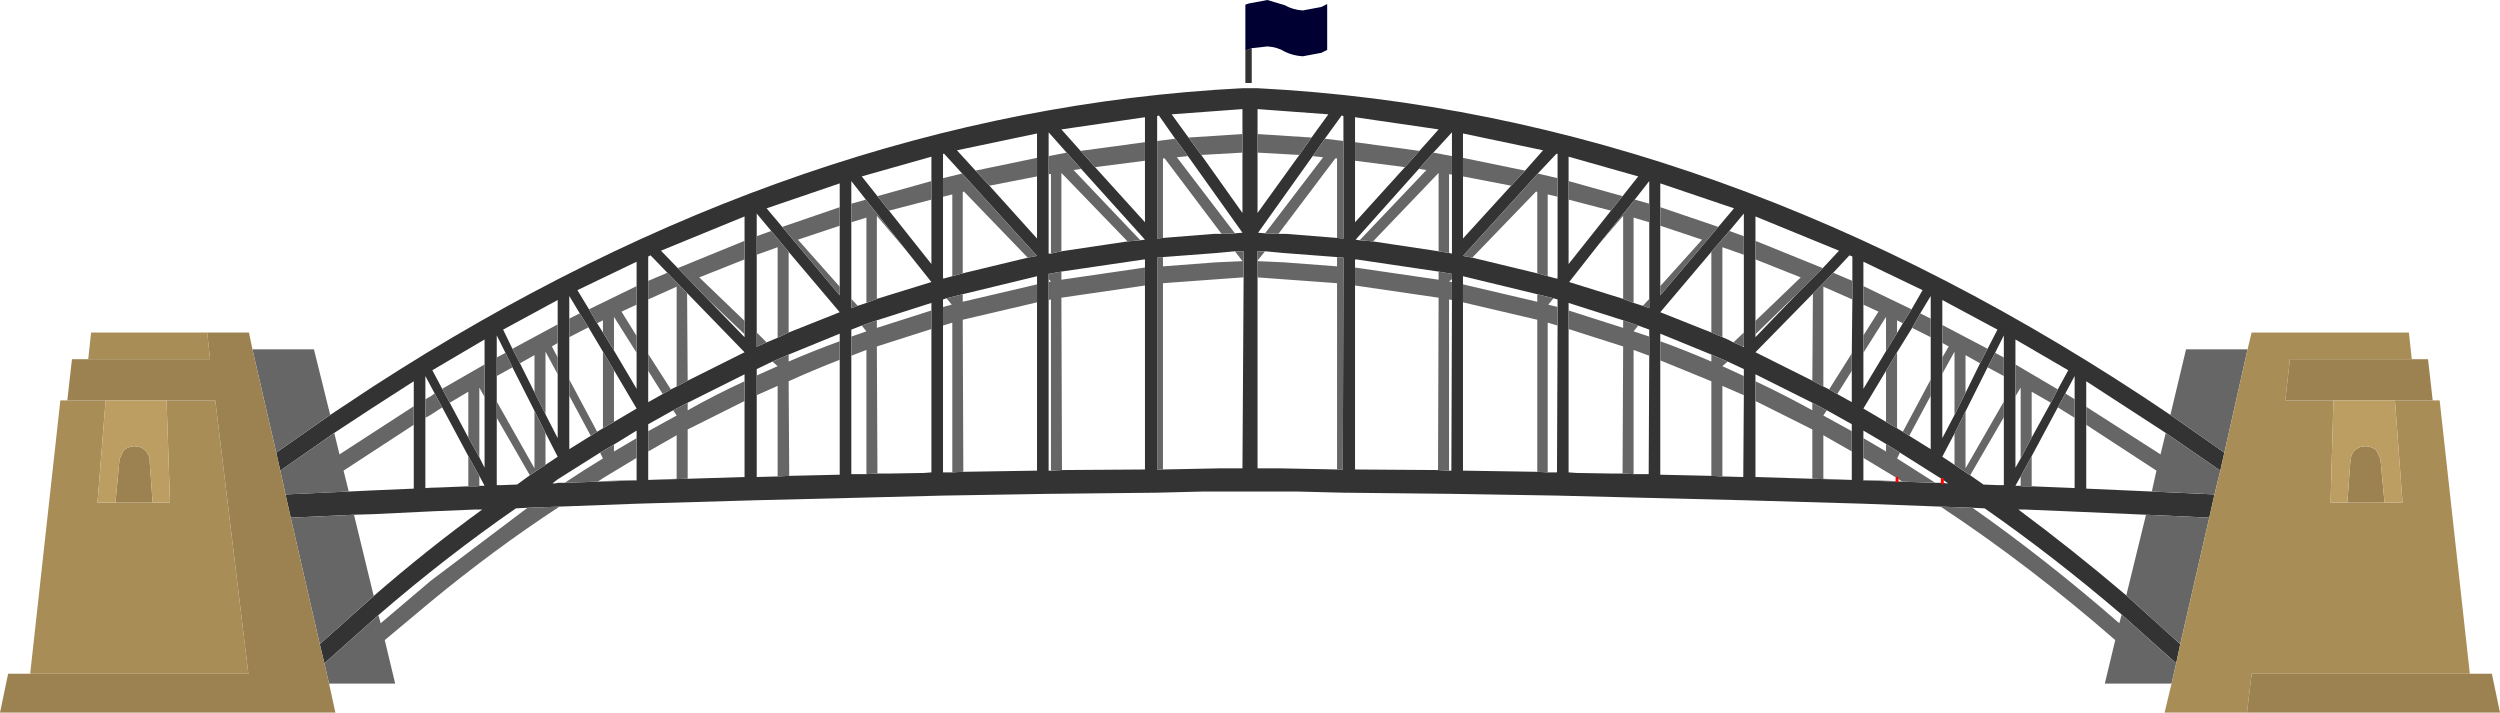 <?xml version="1.0" encoding="UTF-8" standalone="no"?>
<svg xmlns:xlink="http://www.w3.org/1999/xlink" height="61.4px" width="215.4px" xmlns="http://www.w3.org/2000/svg">
  <g transform="matrix(1.0, 0.0, 0.0, 1.0, 117.5, 30.1)">
    <path d="M12.7 -14.1 L13.9 -15.4 15.45 -17.15 8.55 -18.6 8.55 -16.5 8.55 -14.9 8.55 -9.55 12.7 -14.1 M9.35 -7.9 L14.95 -6.55 15.85 -6.3 16.6 -6.1 16.7 -6.1 16.7 -6.2 16.7 -13.15 16.7 -14.75 16.7 -16.85 16.6 -16.85 15.0 -15.15 8.55 -8.05 9.35 -7.9 M22.3 -13.2 L23.65 -14.9 17.65 -16.6 17.65 -14.5 17.65 -12.9 17.65 -7.35 21.3 -11.95 22.3 -13.2 M3.55 -15.7 L4.8 -17.1 6.45 -18.95 -0.75 -20.0 -0.75 -17.85 -0.75 -16.25 -0.75 -10.95 3.55 -15.7 M6.0 -16.95 L4.75 -15.55 -0.7 -9.45 -0.35 -9.4 0.8 -9.3 6.45 -8.45 7.35 -8.3 7.6 -8.25 7.6 -15.05 7.6 -16.65 7.6 -18.7 6.0 -16.95 M7.6 -6.05 L7.6 -6.5 6.45 -6.7 -0.65 -7.75 -0.75 -7.75 -0.75 -7.7 -0.75 -7.05 -0.75 -5.5 -0.75 10.35 6.4 10.4 7.35 10.45 7.55 10.45 7.6 -4.25 7.6 -5.8 7.6 -6.05 M8.55 -5.6 L8.55 -4.05 8.55 10.45 14.95 10.55 15.85 10.6 16.65 10.6 16.7 -2.05 16.7 -3.65 16.7 -4.3 16.35 -4.4 14.95 -4.75 8.55 -6.3 8.55 -5.6 M22.35 -2.5 L17.65 -4.0 17.65 -3.35 17.65 -1.75 17.65 10.6 18.35 10.65 21.4 10.7 22.3 10.7 23.25 10.75 24.55 10.75 24.6 0.55 24.6 -1.1 24.6 -1.7 23.65 -2.05 22.35 -2.5 M24.6 -12.55 L24.6 -14.5 23.35 -12.9 20.25 -9.05 17.7 -5.8 22.35 -4.35 23.25 -4.0 24.05 -3.75 24.6 -3.55 24.6 -4.35 24.6 -10.95 24.6 -12.55 M25.55 -5.45 L25.55 -4.65 30.55 -10.55 31.9 -12.15 25.55 -14.3 25.55 -12.25 25.55 -10.65 25.55 -5.45 M29.95 -8.4 L25.55 -3.2 29.95 -1.45 30.9 -1.05 Q31.4 -0.85 31.85 -0.6 L32.65 -0.25 32.75 -0.2 32.75 -0.3 32.75 -1.45 32.75 -8.15 32.75 -9.75 32.75 -11.7 31.5 -10.2 29.95 -8.4 M29.95 0.45 L25.55 -1.35 25.55 -0.7 25.55 0.95 25.55 10.8 29.95 10.9 30.9 10.95 32.7 11.0 32.75 3.95 32.75 2.3 32.75 1.7 31.35 1.05 29.95 0.45 M39.55 -7.0 L40.95 -8.5 33.75 -11.45 33.75 -9.35 33.75 -7.75 33.75 -2.45 33.75 -1.3 33.75 -1.05 37.4 -4.85 39.55 -7.0 M40.45 -6.6 L38.7 -4.8 33.75 0.25 38.65 2.7 39.6 3.2 40.1 3.45 40.8 3.85 42.05 4.55 42.05 1.85 42.05 0.35 42.1 -4.3 42.1 -5.9 42.1 -8.0 41.85 -8.1 40.45 -6.6 M43.05 -3.85 L43.05 -1.2 43.05 0.3 43.05 3.4 45.0 0.15 45.95 -1.4 46.45 -2.25 47.2 -3.45 48.15 -5.1 43.05 -7.55 43.05 -5.45 43.05 -3.85 M49.85 -2.1 L49.85 -0.55 49.85 0.7 49.85 2.1 49.85 7.65 50.9 5.65 51.85 3.75 53.1 1.2 53.75 -0.05 54.6 -1.7 49.85 -4.25 49.85 -2.1 M48.85 -1.05 L48.85 -2.65 48.85 -4.6 47.95 -3.1 47.25 -1.85 45.95 0.25 45.0 1.85 43.05 5.1 45.0 6.25 45.95 6.8 46.45 7.1 47.0 7.45 48.85 8.6 48.85 4.0 48.85 2.6 48.85 -1.05 M49.7 13.55 L43.05 13.3 32.7 13.0 24.55 12.8 16.65 12.6 7.55 12.45 -1.8 12.35 -5.8 12.25 -13.8 12.25 -17.8 12.35 -27.15 12.45 -36.25 12.6 -44.15 12.8 -52.3 13.0 -62.65 13.3 -69.3 13.55 -72.05 13.65 -73.05 13.7 Q-79.05 17.85 -84.9 22.9 L-85.35 23.3 -89.55 27.05 -89.95 25.4 -85.35 21.3 -85.3 21.25 Q-80.7 17.25 -75.95 13.8 L-76.5 13.8 -80.15 13.95 -85.35 14.2 -87.0 14.25 -92.45 14.5 -92.9 12.5 -87.45 12.25 -85.35 12.15 -81.85 12.0 -81.85 6.5 -81.85 4.9 -81.85 2.75 -85.35 5.0 -88.7 7.2 -93.35 10.45 -93.7 8.9 -89.05 5.65 -85.35 3.2 Q-48.65 -20.55 -10.45 -22.5 L-9.8 -22.5 -9.15 -22.5 Q31.0 -20.45 69.5 5.65 L74.15 8.9 73.8 10.45 69.1 7.2 62.25 2.75 62.25 4.95 62.25 6.5 62.25 12.0 67.9 12.25 73.3 12.5 72.85 14.5 67.4 14.25 60.55 13.95 56.9 13.8 56.4 13.8 Q61.05 17.25 65.7 21.2 L70.35 25.4 70.0 27.05 65.3 22.85 Q59.45 17.85 53.5 13.7 L52.45 13.65 49.7 13.55 M61.25 4.3 L61.25 2.3 60.45 3.8 59.8 5.0 57.55 9.2 56.6 10.95 56.15 11.75 56.85 11.8 57.55 11.8 61.25 11.95 61.25 5.9 61.25 4.3 M59.8 3.45 L60.7 1.8 56.15 -0.85 56.15 1.3 56.15 4.05 56.15 10.2 56.6 9.4 57.55 7.6 59.2 4.6 59.8 3.45 M54.4 0.3 L53.75 1.55 51.85 5.35 50.9 7.25 49.85 9.25 50.9 9.95 52.25 10.85 53.4 11.65 54.7 11.7 55.15 11.7 55.15 5.85 55.15 4.5 55.15 2.3 55.15 0.7 55.15 -1.2 54.4 0.3 M45.0 8.15 L43.05 7.0 43.05 7.65 43.05 9.35 43.05 11.25 43.05 11.3 46.35 11.4 46.4 11.4 49.25 11.5 49.85 11.5 50.25 11.55 50.35 11.55 49.85 11.2 46.2 8.9 45.0 8.15 M42.05 8.8 L42.05 7.05 42.05 6.45 39.9 5.25 38.65 4.6 33.75 2.15 33.75 2.75 33.75 4.45 33.75 11.0 38.65 11.15 42.05 11.25 42.05 8.8 M-69.45 -2.15 L-69.45 -4.25 -74.15 -1.7 -73.35 -0.05 -72.7 1.2 -71.45 3.7 -70.5 5.6 -69.45 7.65 -69.45 2.15 -69.45 0.7 -69.45 -0.55 -69.45 -2.15 M-60.0 -6.6 L-61.45 -8.1 -61.65 -8.0 -61.65 -5.9 -61.65 -4.3 -61.65 0.4 -61.65 1.85 -61.65 4.55 -60.4 3.85 -59.7 3.45 -59.2 3.2 -58.25 2.7 -53.35 0.25 -58.3 -4.85 -60.0 -6.6 M-62.65 -5.45 L-62.65 -7.55 -67.75 -5.1 -66.75 -3.45 -66.05 -2.25 -65.55 -1.45 -64.6 0.1 -62.65 3.4 -62.65 0.3 -62.65 -1.15 -62.65 -3.85 -62.65 -5.45 M-68.45 -2.65 L-68.45 -1.05 -68.45 2.6 -68.45 4.0 -68.45 8.6 -66.6 7.45 -66.05 7.1 -65.55 6.8 -64.6 6.25 -62.65 5.1 -64.6 1.8 -65.55 0.2 -66.8 -1.9 -67.55 -3.1 -68.45 -4.6 -68.45 -2.65 M-37.25 -14.5 L-37.25 -16.6 -43.25 -14.9 -41.9 -13.2 -40.9 -11.95 -37.25 -7.35 -37.25 -12.9 -37.25 -14.5 M-42.9 -12.9 L-44.15 -14.5 -44.15 -12.55 -44.15 -10.95 -44.15 -4.35 -44.15 -3.55 -43.6 -3.75 -42.85 -4.0 -41.95 -4.35 -37.25 -5.8 -39.4 -8.5 -42.9 -12.9 M-53.35 -7.75 L-53.35 -9.35 -53.35 -11.45 -60.55 -8.5 -59.1 -7.0 -56.6 -4.4 -53.35 -1.05 -53.35 -1.3 -53.35 -2.45 -53.35 -7.75 M-51.05 -10.2 L-52.3 -11.7 -52.3 -9.75 -52.3 -8.15 -52.3 -1.45 -52.3 -0.3 -52.3 -0.2 -52.25 -0.25 -51.45 -0.6 -50.5 -1.0 -49.55 -1.45 -45.15 -3.2 -49.55 -8.4 -51.05 -10.2 M-45.15 -10.65 L-45.15 -12.25 -45.15 -14.3 -51.45 -12.15 -50.1 -10.55 -45.15 -4.65 -45.15 -5.4 -45.15 -10.65 M-45.15 -0.7 L-45.15 -1.35 -49.55 0.45 -50.95 1.05 -52.3 1.7 -52.3 2.25 -52.3 3.95 -52.3 11.0 -50.5 10.95 -49.5 10.9 -45.15 10.8 -45.15 0.9 -45.15 -0.7 M-43.25 -2.05 L-44.15 -1.7 -44.15 -1.1 -44.15 0.55 -44.15 10.75 -42.85 10.75 -41.9 10.7 -40.9 10.7 -37.9 10.65 -37.25 10.6 -37.25 -1.75 -37.25 -3.35 -37.25 -4.0 -41.95 -2.5 -43.25 -2.05 M-9.65 -25.95 L-9.65 -22.95 -10.2 -22.95 -10.2 -25.75 -9.9 -25.85 -9.65 -25.95 M-26.95 -8.25 L-26.05 -8.45 -20.35 -9.3 -19.25 -9.4 -18.85 -9.45 -24.35 -15.55 -25.6 -16.95 -27.15 -18.7 -27.15 -16.65 -27.15 -15.1 -27.15 -8.25 -26.95 -8.25 M-28.15 -14.9 L-28.15 -16.5 -28.15 -18.6 -35.05 -17.15 -33.45 -15.4 -32.25 -14.1 -28.15 -9.55 -28.15 -14.9 M-24.4 -17.1 L-23.15 -15.7 -18.85 -10.95 -18.85 -16.25 -18.85 -17.85 -18.85 -20.0 -26.05 -18.95 -24.4 -17.1 M-35.45 -6.3 L-34.55 -6.55 -28.95 -7.9 -28.15 -8.05 -34.6 -15.15 -36.15 -16.85 -36.25 -16.85 -36.25 -14.75 -36.25 -13.15 -36.25 -6.2 -36.25 -6.1 -36.2 -6.1 -35.45 -6.3 M-35.95 -4.4 L-36.25 -4.3 -36.25 -3.65 -36.25 -2.05 -36.25 10.6 -35.45 10.6 -34.5 10.55 -28.15 10.45 -28.15 -4.05 -28.15 -5.6 -28.15 -6.3 -34.55 -4.75 -35.95 -4.4 M-26.05 -6.7 L-27.15 -6.5 -27.15 -6.05 -27.15 -5.8 -27.15 -4.25 -27.15 10.45 -26.95 10.45 -26.0 10.4 -18.85 10.35 -18.85 -5.5 -18.85 -7.05 -18.85 -7.7 -18.85 -7.75 -18.9 -7.75 -26.05 -6.7 M-1.75 -17.95 L-1.75 -20.1 -1.9 -20.15 -3.35 -18.15 -4.4 -16.65 -9.1 -10.05 -9.2 -10.05 -9.15 -10.05 -8.5 -10.0 -7.35 -9.95 -6.7 -9.95 -2.3 -9.6 -1.75 -9.55 -1.75 -17.95 M-10.4 -10.05 L-9.85 -10.05 -9.2 -10.05 -9.85 -10.05 -10.4 -10.05 -10.45 -10.05 -15.15 -16.65 -16.25 -18.15 -17.65 -20.15 -17.8 -20.1 -17.8 -17.95 -17.8 -9.55 -17.3 -9.6 -12.9 -9.95 -12.25 -9.95 -11.1 -10.0 -10.45 -10.05 -10.4 -10.05 M-5.55 -16.75 L-4.5 -18.25 -3.05 -20.25 -9.15 -20.7 -9.15 -18.55 -9.15 -16.95 -9.15 -11.75 -5.55 -16.75 M-15.1 -18.25 L-14.0 -16.75 -10.45 -11.75 -10.45 -16.95 -10.45 -18.55 -10.45 -20.7 -16.55 -20.25 -15.1 -18.25 M-10.35 -7.6 L-10.35 -8.45 -10.45 -8.45 -11.1 -8.45 -12.7 -8.3 -17.3 -7.95 -17.8 -7.9 -17.8 10.35 -17.3 10.35 -12.3 10.25 -12.15 10.25 -10.45 10.25 -10.35 -6.2 -10.35 -7.6 M-9.15 -7.6 L-9.15 -6.2 -9.15 10.25 -7.3 10.25 -2.3 10.35 -1.8 10.35 -1.75 -7.9 -2.3 -7.95 -6.9 -8.3 -8.5 -8.45 -9.15 -8.45 -9.15 -7.65 -9.15 -7.6 M-53.35 4.45 L-53.35 2.75 -53.35 2.15 -58.25 4.6 -59.5 5.25 -61.65 6.45 -61.65 7.05 -61.65 8.8 -61.65 11.25 -58.25 11.15 -53.35 11.0 -53.35 4.45 M-70.5 9.95 L-69.45 9.25 -70.5 7.2 -71.45 5.3 -73.35 1.55 -73.95 0.3 -74.7 -1.2 -74.7 0.7 -74.7 2.3 -74.7 4.5 -74.7 5.9 -74.7 11.7 -74.3 11.7 -73.0 11.65 -72.95 11.65 -71.85 10.85 -70.5 9.95 M-65.8 8.9 L-69.45 11.2 -69.9 11.55 -69.65 11.55 -69.45 11.5 -68.85 11.5 -66.0 11.4 -65.95 11.4 -62.65 11.3 -62.65 11.25 -62.65 9.35 -62.65 7.65 -62.65 7.0 -64.6 8.2 -65.8 8.9 M-75.75 4.1 L-75.75 1.3 -75.75 -0.85 -80.25 1.8 -79.4 3.4 -78.75 4.6 -77.15 7.6 -76.2 9.3 -75.75 10.2 -75.75 4.1 M-80.85 4.3 L-80.85 5.9 -80.85 11.95 -79.6 11.9 -77.15 11.8 -76.45 11.8 -75.75 11.75 -76.2 10.9 -77.15 9.2 -79.4 5.0 -80.05 3.8 -80.85 2.3 -80.85 4.3" fill="#333333" fill-rule="evenodd" stroke="none"/>
    <path d="M13.9 -15.4 L12.7 -14.1 8.55 -14.9 8.55 -16.5 13.9 -15.4 M14.95 -6.55 L14.95 -13.55 14.85 -13.6 9.35 -7.9 8.55 -8.05 15.0 -15.15 16.7 -14.75 16.7 -13.15 15.85 -13.35 15.85 -6.3 14.95 -6.55 M17.65 -14.5 L22.3 -13.2 21.3 -11.95 17.65 -12.9 17.65 -14.5 M4.8 -17.1 L3.55 -15.7 -0.75 -16.25 -0.75 -17.85 4.8 -17.1 M6.0 -16.95 L7.6 -16.65 7.6 -15.05 7.35 -15.1 7.35 -8.3 6.45 -8.45 6.45 -15.2 0.8 -9.3 -0.35 -9.4 5.4 -15.45 4.75 -15.55 6.0 -16.95 M6.45 -6.7 L7.6 -6.5 7.6 -6.05 7.35 -5.85 7.6 -5.8 7.6 -4.25 7.35 -4.3 7.35 10.45 6.4 10.4 6.45 -4.45 -0.75 -5.5 -0.75 -7.05 6.45 -6.0 6.45 -6.7 M-0.75 -7.7 L-0.75 -7.75 -0.65 -7.75 -0.75 -7.7 M8.55 -4.05 L8.55 -5.6 14.95 -4.1 14.95 -4.75 16.35 -4.4 15.9 -3.85 16.7 -3.65 16.7 -2.05 15.85 -2.3 15.85 10.6 14.95 10.55 14.95 -2.55 8.55 -4.05 M16.7 -6.2 L16.7 -6.1 16.6 -6.1 16.7 -6.2 M17.65 -3.35 L22.35 -1.85 22.35 -2.5 23.65 -2.05 23.25 -1.55 24.6 -1.1 24.6 0.55 23.25 0.05 23.25 10.75 22.3 10.7 22.35 -0.25 17.65 -1.75 17.65 -3.35 M23.35 -12.9 L24.6 -12.55 24.6 -10.95 23.25 -11.35 23.25 -4.0 22.35 -4.35 22.35 -11.5 20.25 -9.05 23.35 -12.9 M25.55 -5.45 L29.15 -9.45 25.55 -10.65 25.55 -12.25 30.55 -10.55 25.55 -4.65 25.55 -5.45 M24.05 -3.75 L24.6 -4.35 24.6 -3.55 24.05 -3.75 M29.95 -1.45 L29.95 -8.4 31.5 -10.2 32.75 -9.75 32.75 -8.15 30.9 -8.8 30.9 -1.05 29.95 -1.45 M32.75 -1.45 L32.75 -0.3 32.65 -0.25 31.85 -0.6 32.75 -1.45 M25.55 -0.7 Q27.75 0.1 29.95 1.05 L29.95 0.45 31.35 1.05 30.9 1.45 32.75 2.3 32.75 3.95 30.9 3.15 30.9 10.95 29.95 10.9 29.95 2.75 25.55 0.95 25.55 -0.7 M39.55 -7.0 L37.4 -4.85 33.75 -1.3 33.75 -2.45 37.65 -6.2 33.75 -7.75 33.75 -9.35 39.55 -7.0 M38.7 -4.8 L40.45 -6.6 42.1 -5.9 42.1 -4.3 39.6 -5.4 39.6 3.2 38.65 2.7 38.7 -4.8 M43.05 -1.2 L44.35 -3.25 43.05 -3.85 43.05 -5.45 47.2 -3.45 46.45 -2.25 45.95 -2.5 45.95 -1.4 45.0 0.15 45.0 -2.8 43.05 0.3 43.05 -1.2 M49.85 -0.55 L49.85 -2.1 53.75 -0.05 53.1 1.2 51.85 0.5 51.85 3.75 50.9 5.65 50.9 0.2 49.85 2.1 49.85 0.7 50.4 -0.25 49.85 -0.55 M48.85 -2.65 L48.85 -1.05 47.25 -1.85 47.95 -3.1 48.85 -2.65 M48.85 2.6 L48.85 4.0 47.0 7.45 46.45 7.1 48.85 2.6 M45.95 6.8 L45.0 6.25 45.0 1.85 45.95 0.25 45.95 6.8 M69.5 5.65 L70.85 0.0 76.15 0.0 74.15 8.9 69.5 5.65 M69.6 28.8 L63.85 28.8 64.75 25.05 Q57.35 18.6 49.7 13.55 L52.45 13.65 Q58.85 18.15 65.1 23.6 L65.3 22.85 70.0 27.05 69.6 28.8 M-69.3 13.55 Q-74.95 17.25 -80.4 21.75 L-84.35 25.05 -83.45 28.8 -89.15 28.8 -89.55 27.05 -85.35 23.3 -84.9 22.9 -84.7 23.6 -80.4 19.95 -72.05 13.65 -69.3 13.55 M-95.75 0.0 L-90.45 0.0 -89.05 5.65 -93.7 8.9 -95.75 0.0 M85.05 9.45 L85.0 9.75 85.0 9.65 85.05 9.45 M73.8 10.45 L73.3 12.5 67.9 12.25 68.3 10.45 62.25 6.5 62.25 4.95 68.65 9.05 69.1 7.2 73.8 10.45 M72.85 14.5 L70.35 25.4 65.7 21.2 67.4 14.25 72.85 14.5 M61.25 4.3 L61.25 5.9 59.8 5.0 60.45 3.8 61.25 4.3 M57.55 11.8 L56.85 11.8 56.15 11.75 56.6 11.75 56.6 10.95 57.55 9.2 57.55 11.8 M59.8 3.45 L59.2 4.6 57.55 3.65 57.55 7.6 56.6 9.4 56.6 3.3 56.15 4.05 56.15 1.3 59.8 3.45 M54.4 0.3 L55.15 0.7 55.15 2.3 53.75 1.55 54.4 0.3 M55.15 4.5 L55.15 5.85 52.25 10.85 50.9 9.95 50.9 7.25 51.85 5.35 51.85 10.25 55.15 4.5 M54.7 11.7 L53.4 11.65 54.7 11.7 M42.05 0.35 L42.05 1.85 40.8 3.85 40.1 3.45 42.05 0.35 M43.05 7.65 L45.0 8.8 45.0 8.15 46.2 8.9 45.95 9.4 49.25 11.5 46.4 11.4 45.95 11.1 43.05 9.35 43.05 7.65 M46.35 11.4 L43.05 11.3 43.05 11.25 45.95 11.35 46.35 11.4 M42.05 7.05 L42.05 8.8 39.6 7.4 39.6 11.15 42.05 11.25 38.65 11.15 38.65 6.9 33.75 4.45 33.75 2.75 Q36.2 3.9 38.65 5.25 L38.65 4.6 39.9 5.25 39.6 5.7 42.05 7.05 M-69.45 -2.15 L-69.45 -0.55 -69.95 -0.25 -69.45 0.7 -69.45 2.15 -70.5 0.2 -70.5 5.6 -71.45 3.7 -71.45 0.5 -72.7 1.2 -73.35 -0.05 -69.45 -2.15 M-60.0 -6.6 L-58.3 -4.85 -58.25 2.7 -59.2 3.2 -59.2 -5.4 -61.65 -4.3 -61.65 -5.9 -60.0 -6.6 M-59.7 3.45 L-60.4 3.85 -61.65 1.85 -61.65 0.4 -59.7 3.45 M-62.65 -5.45 L-62.65 -3.85 -63.95 -3.25 -62.65 -1.15 -62.65 0.3 -64.6 -2.8 -64.6 0.1 -65.55 -1.45 -65.55 -2.5 -66.05 -2.25 -66.75 -3.45 -62.65 -5.45 M-68.45 -1.05 L-68.45 -2.65 -67.55 -3.1 -66.8 -1.9 -68.45 -1.05 M-37.25 -14.5 L-37.25 -12.9 -40.9 -11.95 -41.9 -13.2 -37.25 -14.5 M-44.15 -12.55 L-42.9 -12.9 -39.4 -8.5 -41.95 -11.5 -41.95 -4.35 -42.85 -4.0 -42.85 -11.35 -44.15 -10.95 -44.15 -12.55 M-53.35 -9.35 L-53.35 -7.75 -57.25 -6.2 -53.35 -2.45 -53.35 -1.3 -56.6 -4.4 -59.1 -7.0 -53.35 -9.35 M-52.3 -9.75 L-51.05 -10.2 -49.55 -8.4 -49.55 -1.45 -50.5 -1.0 -50.5 -8.8 -52.3 -8.15 -52.3 -9.75 M-51.45 -0.6 L-52.25 -0.25 -52.3 -0.3 -52.3 -1.45 -51.45 -0.6 M-45.15 -12.25 L-45.15 -10.65 -48.75 -9.45 -45.15 -5.4 -45.15 -4.65 -50.1 -10.55 -45.15 -12.25 M-43.6 -3.75 L-44.15 -3.55 -44.15 -4.35 -43.6 -3.75 M-49.55 0.45 L-49.55 1.05 Q-47.35 0.1 -45.15 -0.7 L-45.15 0.9 Q-47.35 1.75 -49.55 2.75 L-49.5 10.9 -50.5 10.95 -50.5 3.15 -52.3 3.95 -52.3 2.25 -50.5 1.45 -50.95 1.05 -49.55 0.45 M-43.25 -2.05 L-41.95 -2.5 -41.95 -1.85 -37.25 -3.35 -37.25 -1.75 -41.95 -0.25 -41.9 10.7 -42.85 10.75 -42.85 0.05 -44.15 0.55 -44.15 -1.1 -42.85 -1.55 -43.25 -2.05 M-26.95 -8.25 L-26.95 -15.1 -27.15 -15.1 -27.15 -16.65 -25.6 -16.95 -24.35 -15.55 -25.0 -15.45 -19.25 -9.4 -20.35 -9.3 -26.05 -15.2 -26.05 -8.45 -26.95 -8.25 M-28.15 -16.5 L-28.15 -14.9 -32.25 -14.1 -33.45 -15.4 -28.15 -16.5 M-23.15 -15.7 L-24.4 -17.1 -18.85 -17.85 -18.85 -16.25 -23.15 -15.7 M-35.45 -6.3 L-35.45 -13.35 -36.25 -13.15 -36.25 -14.75 -34.6 -15.15 -28.15 -8.05 -28.95 -7.9 -34.45 -13.6 -34.55 -13.55 -34.55 -6.55 -35.45 -6.3 M-36.25 -6.2 L-36.2 -6.1 -36.25 -6.1 -36.25 -6.2 M-35.95 -4.4 L-34.55 -4.75 -34.55 -4.1 -28.15 -5.6 -28.15 -4.05 -34.55 -2.55 -34.5 10.55 -35.45 10.6 -35.45 -2.3 -36.25 -2.05 -36.25 -3.65 -35.5 -3.85 -35.95 -4.4 M-27.15 -6.05 L-27.15 -6.5 -26.05 -6.7 -26.05 -6.0 -18.85 -7.05 -18.85 -5.5 -26.05 -4.45 -26.0 10.4 -26.95 10.45 -26.95 -4.3 -27.15 -4.25 -27.15 -5.8 -26.95 -5.85 -27.15 -6.05 M-18.9 -7.75 L-18.85 -7.75 -18.85 -7.7 -18.9 -7.75 M-3.35 -18.15 L-1.75 -17.95 -1.75 -9.55 -2.3 -9.6 -2.3 -16.45 -2.45 -16.45 -7.35 -9.95 -8.5 -10.0 -3.5 -16.55 -4.4 -16.65 -3.35 -18.15 M-9.2 -10.05 L-9.85 -10.05 -10.4 -10.05 -9.85 -10.05 -9.2 -10.05 M-11.1 -10.0 L-12.25 -9.95 -17.15 -16.45 -17.3 -16.45 -17.3 -9.6 -17.8 -9.55 -17.8 -17.95 -16.25 -18.15 -15.15 -16.65 -16.1 -16.55 -11.1 -10.0 M-5.55 -16.75 L-9.15 -16.95 -9.15 -18.55 -4.5 -18.25 -5.55 -16.75 M-14.0 -16.75 L-15.1 -18.25 -10.45 -18.55 -10.45 -16.95 -14.0 -16.75 M-11.1 -8.45 L-10.45 -8.45 -10.35 -8.45 -10.35 -7.6 -10.45 -7.6 -11.1 -8.45 M-10.35 -7.6 L-10.35 -6.2 -10.4 -6.2 -12.5 -6.05 -17.3 -5.7 -17.3 10.35 -17.8 10.35 -17.8 -7.9 -17.3 -7.95 -17.3 -7.15 -12.7 -7.5 -10.4 -7.6 -10.35 -7.6 M-9.15 -7.6 L-6.9 -7.5 -2.3 -7.15 -2.3 -7.95 -1.75 -7.9 -1.8 10.35 -2.3 10.35 -2.3 -5.7 -7.1 -6.05 -9.15 -6.2 -9.15 -7.6 M-8.5 -8.45 L-9.15 -7.65 -9.15 -8.45 -8.5 -8.45 M-53.35 2.75 L-53.35 4.45 -58.25 6.9 -58.25 11.15 -61.65 11.25 -59.2 11.15 -59.2 7.4 -61.65 8.8 -61.65 7.05 -59.2 5.7 -59.5 5.25 -58.25 4.6 -58.25 5.25 Q-55.85 3.9 -53.35 2.75 M-64.6 1.8 L-64.6 6.25 -65.55 6.8 -65.55 0.2 -64.6 1.8 M-66.05 7.1 L-66.6 7.45 -68.45 4.0 -68.45 2.6 -66.05 7.1 M-70.5 7.2 L-70.5 9.95 -71.85 10.85 -74.7 5.9 -74.7 4.5 -71.45 10.25 -71.45 5.3 -70.5 7.2 M-72.95 11.65 L-73.0 11.65 -74.3 11.7 -72.95 11.65 M-74.7 2.3 L-74.7 0.7 -73.95 0.3 -73.35 1.55 -74.7 2.3 M-68.85 11.5 Q-67.2 10.4 -65.55 9.4 L-65.8 8.9 -64.6 8.2 -64.6 8.8 -62.65 7.65 -62.65 9.35 -65.55 11.1 -66.0 11.4 -68.85 11.5 M-62.65 11.25 L-62.65 11.3 -65.95 11.4 -65.55 11.35 -62.65 11.25 M-75.75 1.3 L-75.75 4.1 -76.2 3.3 -76.2 9.3 -77.15 7.6 -77.15 3.65 -78.75 4.6 -79.4 3.4 -75.75 1.3 M-80.85 5.9 L-80.85 4.3 -80.4 4.05 -80.05 3.8 -79.4 5.0 -80.4 5.65 -80.85 5.9 M-77.15 9.2 L-76.2 10.9 -76.2 11.75 -75.75 11.75 -76.45 11.8 -77.15 11.8 -77.15 9.2 M-79.6 11.9 L-80.85 11.95 -80.4 11.95 -79.6 11.9 M-85.3 21.25 L-85.35 21.3 -89.95 25.4 -92.45 14.5 -87.0 14.25 -85.3 21.25 M-88.7 7.2 L-88.25 9.05 -81.85 4.9 -81.85 6.5 -87.9 10.45 -87.45 12.25 -92.9 12.5 -93.35 10.45 -88.7 7.2 M-104.6 9.45 L-104.6 9.65 -104.6 9.75 -104.6 9.45" fill="#666666" fill-rule="evenodd" stroke="none"/>
    <path d="M76.15 0.0 L76.5 -1.45 90.05 -1.45 90.3 0.85 79.8 0.85 79.4 4.4 83.55 4.4 83.3 13.2 84.75 13.2 87.95 13.2 89.5 13.2 88.85 4.4 92.1 4.4 92.7 4.4 95.3 27.95 76.5 27.95 76.1 31.3 69.0 31.3 69.6 28.8 70.0 27.05 70.35 25.4 72.85 14.5 73.3 12.5 73.8 10.45 74.15 8.9 76.15 0.0 M-114.9 27.95 L-112.3 4.4 -111.7 4.4 -108.4 4.4 -109.1 13.2 -107.55 13.2 -104.35 13.2 -102.85 13.2 -103.15 4.4 -98.95 4.4 -96.1 27.95 -114.9 27.95 M-109.9 0.85 L-109.65 -1.45 -99.65 -1.45 -99.4 0.85 -109.9 0.85" fill="#a88d57" fill-rule="evenodd" stroke="none"/>
    <path d="M90.3 0.85 L91.7 0.85 92.1 4.4 88.85 4.4 83.55 4.4 79.4 4.4 79.8 0.85 90.3 0.85 M95.3 27.95 L97.2 27.95 97.9 31.3 76.1 31.3 76.5 27.95 95.3 27.95 M-89.15 28.8 L-88.6 31.3 -117.5 31.3 -116.8 27.95 -114.9 27.95 -96.1 27.95 -98.95 4.4 -103.15 4.4 -108.4 4.4 -111.7 4.4 -111.3 0.85 -109.9 0.85 -99.4 0.85 -99.65 -1.45 -96.05 -1.45 -95.75 0.0 -93.7 8.9 -93.35 10.45 -92.9 12.5 -92.45 14.5 -89.95 25.4 -89.55 27.05 -89.15 28.8 M85.05 9.45 Q85.05 9.05 85.4 8.7 85.75 8.35 86.3 8.35 L86.4 8.35 Q86.9 8.4 87.25 8.7 L87.6 9.45 87.95 13.2 84.75 13.2 85.0 9.75 85.05 9.45 M-107.55 13.2 L-107.2 9.45 -106.85 8.7 Q-106.5 8.4 -106.0 8.35 L-105.9 8.35 Q-105.35 8.35 -105.0 8.7 -104.65 9.05 -104.6 9.45 L-104.6 9.75 -104.35 13.2 -107.55 13.2" fill="#9c8250" fill-rule="evenodd" stroke="none"/>
    <path d="M87.95 13.2 L87.6 9.45 87.25 8.7 Q86.9 8.4 86.4 8.35 L86.3 8.35 Q85.75 8.35 85.4 8.7 85.05 9.05 85.05 9.45 L85.0 9.65 85.0 9.75 84.75 13.2 83.3 13.2 83.55 4.4 88.85 4.4 89.5 13.2 87.95 13.2 M-104.6 9.45 Q-104.65 9.05 -105.0 8.7 -105.35 8.35 -105.9 8.35 L-106.0 8.35 Q-106.5 8.4 -106.85 8.7 L-107.2 9.45 -107.55 13.2 -109.1 13.2 -108.4 4.4 -103.15 4.4 -102.85 13.2 -104.35 13.2 -104.6 9.75 -104.6 9.65 -104.6 9.45" fill="#bd9e62" fill-rule="evenodd" stroke="none"/>
    <path d="M-10.2 -25.75 L-10.2 -29.7 -9.9 -29.8 -8.3 -30.1 -6.8 -29.65 Q-6.1 -29.25 -5.25 -29.2 L-3.65 -29.5 -3.15 -29.75 -3.15 -25.8 -3.65 -25.55 -5.25 -25.25 Q-6.1 -25.3 -6.8 -25.65 -7.45 -26.05 -8.3 -26.1 L-9.65 -25.95 -9.9 -25.85 -10.2 -25.75" fill="#000033" fill-rule="evenodd" stroke="none"/>
    <path d="M45.95 11.1 L45.95 11.35 M49.85 11.2 L49.85 11.5" fill="none" stroke="#ff0000" stroke-linecap="round" stroke-linejoin="round" stroke-width="0.25"/>
  </g>
</svg>
